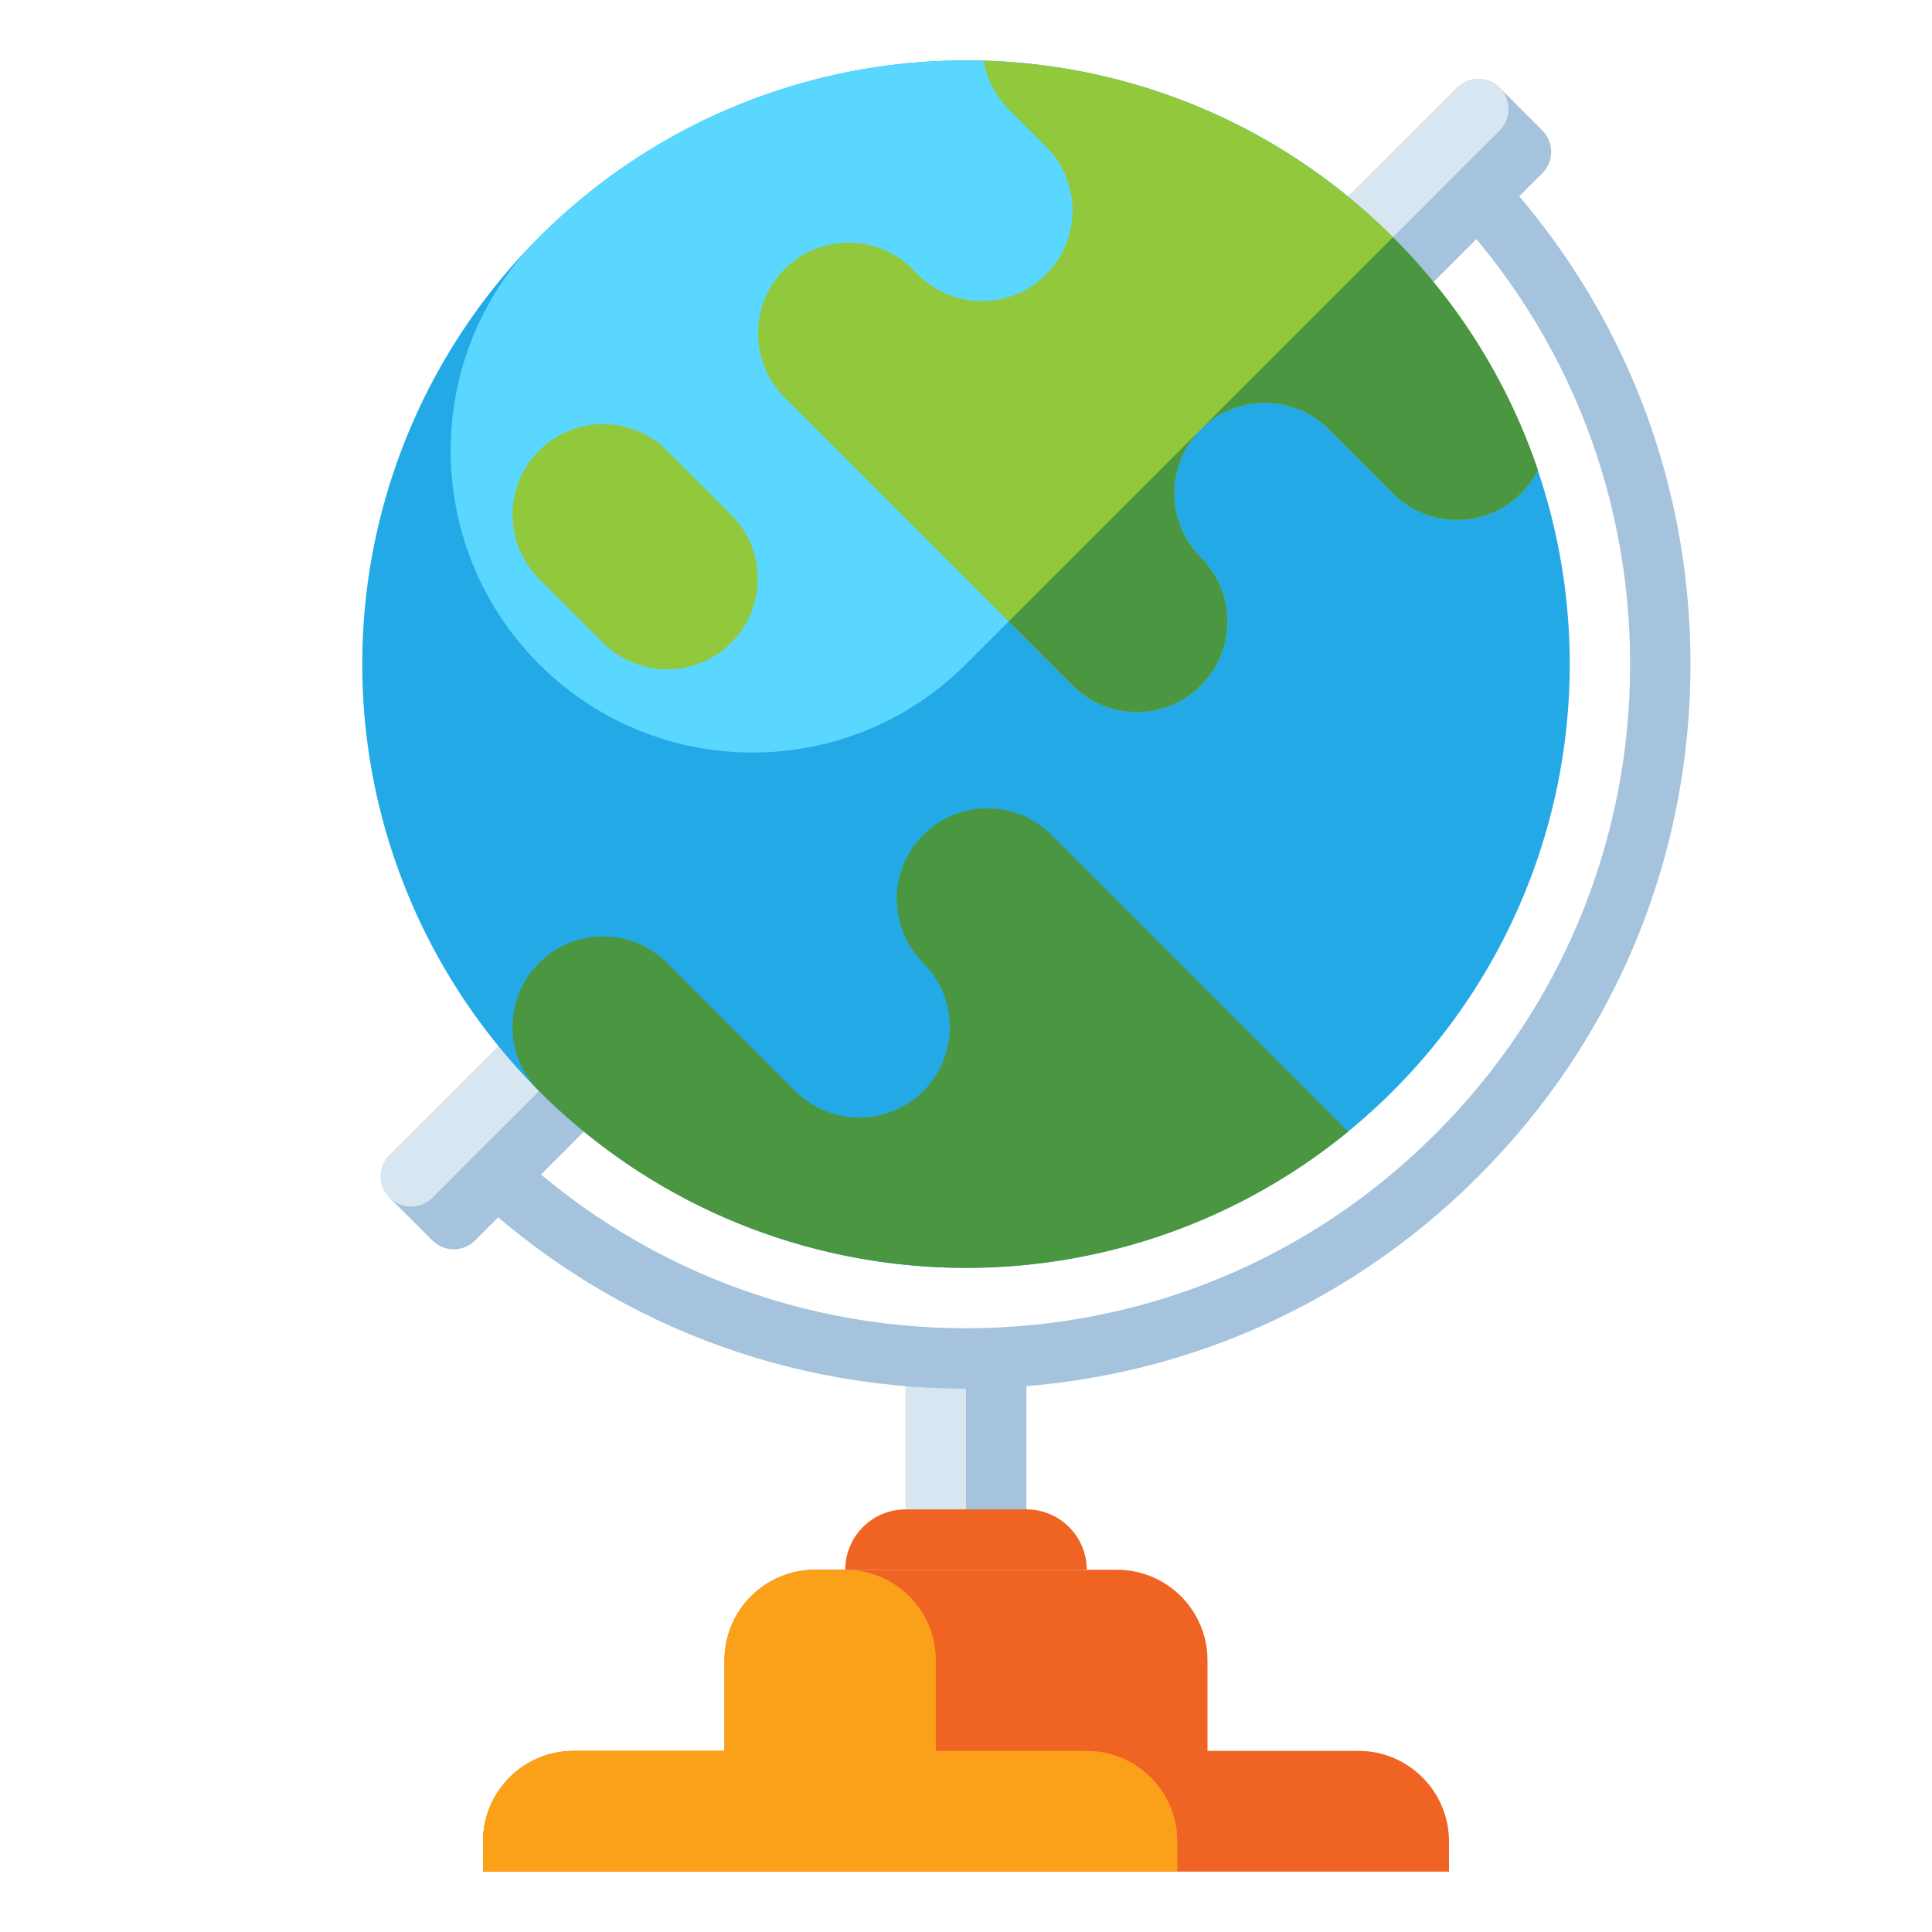 <?xml version="1.0" encoding="utf-8"?>
<!-- Generator: Adobe Illustrator 24.0.0, SVG Export Plug-In . SVG Version: 6.00 Build 0)  -->
<svg version="1.1" id="Layer_1" xmlns="http://www.w3.org/2000/svg" xmlns:xlink="http://www.w3.org/1999/xlink" x="0px" y="0px"
	 viewBox="0 0 512 512" enable-background="new 0 0 512 512" xml:space="preserve">
<g>
	<g>
		<rect x="240" y="360" fill="#A5C3DC" width="32" height="56"/>
	</g>
	<g>
		<rect x="240" y="360" fill="#D7E6F0" width="16" height="56"/>
	</g>
	<g>
		<g>
			<path fill="#A5C3DC" d="M363.48,79.833L352.167,68.52c-3.124-3.124-3.124-8.19,0-11.314l33.941-33.941
				c3.124-3.124,8.189-3.124,11.314,0l11.314,11.314c3.124,3.124,3.124,8.19,0,11.314l-33.941,33.941
				C371.67,82.958,366.604,82.958,363.48,79.833z"/>
		</g>
		<g>
			<path fill="#D7E6F0" d="M352.167,68.52L352.167,68.52c-3.124-3.124-3.124-8.19,0-11.314l33.941-33.941
				c3.124-3.124,8.189-3.124,11.314,0v0c3.124,3.124,3.124,8.19,0,11.314L363.48,68.52C360.356,71.644,355.291,71.644,352.167,68.52
				z"/>
		</g>
	</g>
	<g>
		<g>
			<path fill="#A5C3DC" d="M114.579,328.735l-11.314-11.314c-3.124-3.124-3.124-8.19,0-11.314l33.941-33.941
				c3.124-3.124,8.189-3.124,11.314,0l11.314,11.314c3.124,3.124,3.124,8.19,0,11.314l-33.941,33.941
				C122.768,331.859,117.703,331.859,114.579,328.735z"/>
		</g>
		<g>
			<path fill="#D7E6F0" d="M103.265,317.421L103.265,317.421c-3.124-3.124-3.124-8.19,0-11.314l33.941-33.941
				c3.124-3.124,8.189-3.124,11.314,0l0,0c3.124,3.124,3.124,8.19,0,11.314l-33.941,33.941
				C111.454,320.546,106.389,320.546,103.265,317.421z"/>
		</g>
	</g>
	<g>
		<g>
			<circle fill="#23AAE6" cx="256" cy="176" r="160"/>
		</g>
		<g>
			<path fill="#5AD7FF" d="M142.863,62.863L142.863,62.863c-31.242,31.242-31.242,81.895,0,113.137l0,0
				c31.242,31.242,81.895,31.242,113.137,0L369.137,62.863C306.653,0.379,205.347,0.379,142.863,62.863z"/>
		</g>
		<g>
			<path fill="#91C83C" d="M260.643,16.067c0.814,4.708,3.035,9.219,6.671,12.854l9.899,9.899c9.373,9.373,9.373,24.569,0,33.941
				c-9.373,9.373-24.568,9.373-33.941,0l-1.414-1.414c-9.373-9.373-24.569-9.373-33.941,0s-9.373,24.569,0,33.941l76.368,76.368
				c9.373,9.373,24.569,9.373,33.941,0c9.373-9.373,9.373-24.569,0-33.941l0,0c-9.373-9.373-9.373-24.569,0-33.941
				c9.373-9.373,24.569-9.373,33.941,0l16.971,16.971c9.373,9.373,24.569,9.373,33.941,0c1.86-1.86,3.346-3.95,4.467-6.178
				c-7.634-22.548-20.436-43.732-38.408-61.704C339.076,32.802,300.029,17.204,260.643,16.067z"/>
		</g>
		<g>
			<g>
				<path fill="#4B9641" d="M352.167,113.775l16.971,16.971c9.373,9.373,24.569,9.373,33.941,0c1.86-1.86,3.346-3.95,4.467-6.178
					c-7.634-22.548-20.436-43.732-38.408-61.704l-50.912,50.912C327.598,104.402,342.794,104.402,352.167,113.775z"/>
			</g>
			<g>
				<path fill="#4B9641" d="M318.225,181.657L318.225,181.657c9.373-9.373,9.373-24.569,0-33.941l0,0
					c-9.373-9.373-9.373-24.569,0-33.941l-50.912,50.912l16.971,16.971C293.657,191.029,308.853,191.029,318.225,181.657z"/>
			</g>
		</g>
		<g>
			<path fill="#4B9641" d="M357.264,299.892l-78.637-78.637c-9.373-9.373-24.569-9.373-33.941,0s-9.373,24.569,0,33.941l0,0
				c9.373,9.373,9.373,24.569,0,33.941c-9.373,9.373-24.569,9.373-33.941,0l-33.941-33.941c-9.373-9.373-24.569-9.373-33.941,0
				c-9.373,9.373-9.373,24.569,0,33.941C201.528,347.802,294.416,351.387,357.264,299.892z"/>
		</g>
		<g>
			<path fill="#91C83C" d="M159.833,170.343l-16.971-16.971c-9.373-9.373-9.373-24.569,0-33.941l0,0
				c9.373-9.373,24.569-9.373,33.941,0l16.971,16.971c9.373,9.373,9.373,24.569,0,33.941l0,0
				C184.402,179.716,169.206,179.716,159.833,170.343z"/>
		</g>
	</g>
	<g>
		<path fill="#A5C3DC" d="M256,368c-51.285,0-99.5-19.972-135.764-56.236l11.313-11.313C164.792,333.693,208.989,352,256,352
			s91.208-18.307,124.451-51.549S432,223.011,432,176s-18.307-91.208-51.549-124.451l11.313-11.313
			C428.028,76.5,448,124.715,448,176s-19.972,99.5-56.236,135.764C355.5,348.028,307.285,368,256,368z"/>
	</g>
	<g>
		<path fill="#F06423" d="M192,464v-24c0-13.255,10.745-24,24-24h80c13.255,0,24,10.745,24,24v24h40c13.255,0,24,10.745,24,24v8H128
			v-8c0-13.255,10.745-24,24-24H192z"/>
	</g>
	<g>
		<path fill="#FAA019" d="M152,464h40c0,0,0-10.745,0-24l0,0c0-13.255,10.745-24,24-24h8c13.255,0,24,10.745,24,24l0,0
			c0,13.255,0,24,0,24h40c13.255,0,24,10.745,24,24v8H128v-8C128,474.745,138.745,464,152,464z"/>
	</g>
	<g>
		<path fill="#F06423" d="M272,400h-32c-8.837,0-16,7.163-16,16v0h64v0C288,407.163,280.837,400,272,400z"/>
	</g>
</g>
</svg>
